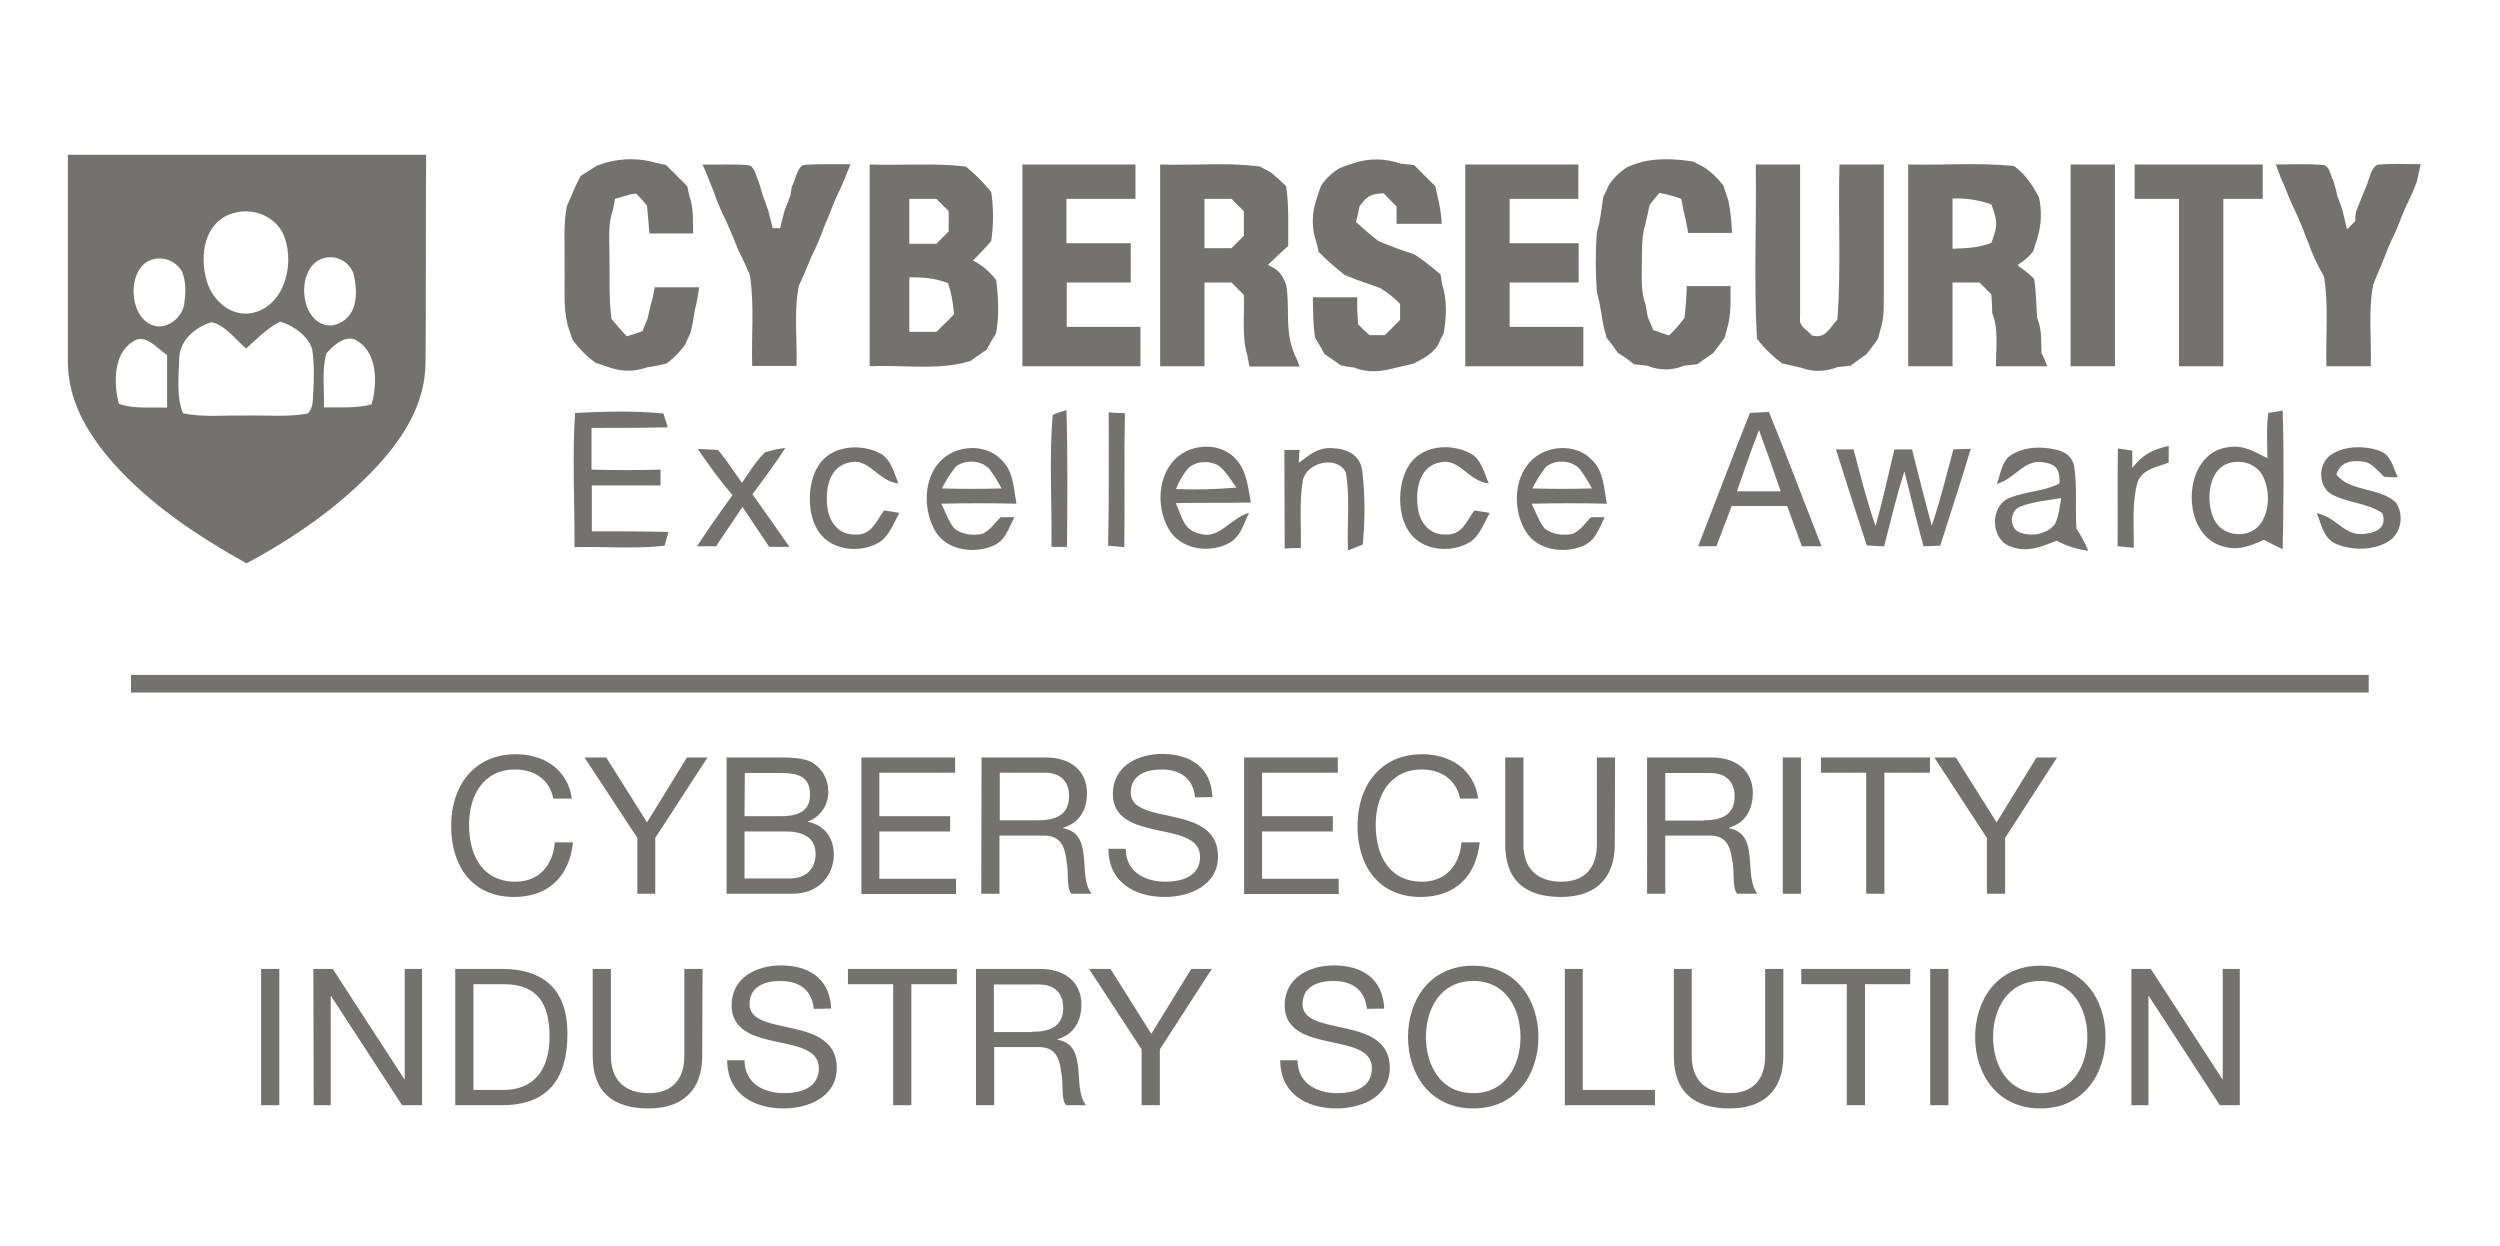 <?xml version="1.0" encoding="utf-8"?>
<!-- Generator: Adobe Illustrator 26.5.0, SVG Export Plug-In . SVG Version: 6.00 Build 0)  -->
<svg version="1.1" id="_2020_Cybersecurity_Excellence"
	 xmlns="http://www.w3.org/2000/svg" xmlns:xlink="http://www.w3.org/1999/xlink" x="0px" y="0px" viewBox="0 0 851.2 424.4"
	 style="enable-background:new 0 0 851.2 424.4;" xml:space="preserve">
<style type="text/css">
	.st0{fill:#74726E;}
</style>
<g id="Circle">
	<g>
		<rect x="44.6" y="229.8" class="st0" width="761.9" height="6"/>
	</g>
</g>
<path class="st0" d="M223.6,55.5c1,0.2,2.2,0.5,3.2,0.7l7.2,7.2c0.2,1,0.5,2.2,0.7,3.2c1.5,4.3,1.2,8.4,1.3,12.9h-14.9
	c-0.2-3.2-0.5-6.2-0.8-9.4c-1.1-1.5-2.4-2.9-3.7-4.2c-2.5,0.2-4.7,1.2-7.2,1.8c-0.2,1.2-0.4,2.5-0.7,3.7c-1.7,4.7-1.2,9.6-1.2,14.6
	c0.2,7.5-0.3,15.2,0.7,22.6c1.7,2,3.4,4,5.2,5.9c1.8-0.5,3.6-1.1,5.4-1.8c0.5-1.3,1-2.7,1.7-4.2c0.5-2.3,1-4.7,1.7-6.9
	c0.2-1.3,0.5-2.5,0.7-3.8h15.2c-0.5,2.7-0.8,5.2-1.5,7.7c-0.5,2.7-0.8,5.2-1.5,7.9c-0.7,1.3-1.2,2.5-1.8,3.9
	c-1.8,2.5-3.9,4.7-6.4,6.5c-2.2,0.5-4.5,1-6.7,1.3c-3.9,1.4-8.1,1.5-12.1,0.2c-1.7-0.5-3.4-1.2-5.2-1.7c-3.1-2.2-5.8-4.9-8-8
	c-0.5-1.7-1.2-3.3-1.7-5.2c-1.5-6.2-0.8-13.1-1-19.3c0.2-6.9-0.5-14.2,0.8-20.9c1-2.3,2-4.5,3-6.9c0.5-1.2,1.2-2.2,1.7-3.4l5.5-3.5
	l3-1C211.9,53.8,218,53.8,223.6,55.5z"/>
<path class="st0" d="M476.8,55.7l4.7,0.5c2.4,2.5,4.9,4.9,7.2,7.2c0.2,1,0.5,2.2,0.7,3.2c0.8,3.1,1.3,6.3,1.5,9.6h-15.4v-5.9
	c-1.5-1.5-3-3-4.4-4.5c-4.5,0.3-5.4,0.7-8.2,4.4c-0.3,1.8-0.8,3.5-1.2,5.4c2.5,2.2,5,4.5,7.7,6.5c4,1.7,8,3.2,12.2,4.5
	c3.1,2.1,6.1,4.4,8.9,6.9c0.2,1.2,0.3,2.2,0.5,3.3c1.8,5.2,1.5,11.4,0.5,16.8c-0.7,1.2-1.3,2.4-1.8,3.7c-2,3.3-5,4.7-8.4,6.5
	c-2.2,0.5-4.2,1-6.4,1.5c-4.7,1.3-9.4,1.7-13.9-0.2c-1.5-0.1-3-0.4-4.5-0.7c-1.9-1.3-3.7-2.7-5.5-3.8c-1-1.8-2-3.7-3.2-5.5
	c-0.8-4.7-0.7-9.2-0.8-13.9h15.1c-0.1,3.1,0.1,6.2,0.3,9.2c1.2,1.2,2.5,2.5,3.9,3.7h5.2c1.8-1.7,3.5-3.5,5.2-5.2v-5.4
	c-2-2.1-4.3-3.9-6.7-5.4l-8.5-3c-1.2-0.5-2.5-1-3.7-1.5c-3.1-2.4-6.1-5.1-8.9-7.9c-0.1-1.1-0.4-2.1-0.7-3.2
	c-1.6-4.5-1.6-9.4-0.2-13.9c0.5-1.7,1.2-3.5,1.7-5.2c1.7-2.6,3.9-4.7,6.5-6.2c1.7-0.7,3.2-1.2,4.9-1.7
	C466.2,53.8,471.7,53.9,476.8,55.7z"/>
<path class="st0" d="M576.5,55c1.3,0.7,2.5,1.3,3.8,2c2.5,1.7,4.7,3.8,6.5,6.2c0.5,1.7,1.2,3.5,1.7,5.2c0.7,3.6,1.1,7.2,1.2,10.9
	h-14.9c-0.5-2.7-1-5.4-1.7-7.9c-0.1-1.2-0.4-2.5-0.7-3.7c-2.4-0.9-4.9-1.6-7.4-2c-1.2,1.3-2.2,2.7-3.3,4c-0.5,2.2-1,4.5-1.5,6.7
	c-1.5,4.7-1,9.6-1.2,14.4c0,4.5-0.3,8.7,1.3,12.9c0.2,1.5,0.5,3,0.8,4.5c0.7,1.4,1.3,2.8,1.8,4.2c1.8,0.5,3.5,1.3,5.4,1.8
	c1.9-1.8,3.6-3.8,5.2-5.9c0.5-3.7,0.7-7.2,0.8-10.9h14.9c0,5,0.3,9.7-1.2,14.6c-0.3,1-0.5,2-0.8,3c-1.3,1.7-2.5,3.5-3.9,5.2
	c-1.8,1.2-3.5,2.5-5.4,3.8l-4.5,0.5c-4,1.7-8.5,1.7-12.6,0l-4.5-0.5c-1.7-1.4-3.5-2.7-5.4-3.8c-1.2-1.8-2.5-3.5-3.9-5.2
	c-0.2-1-0.5-2-0.8-3c-1-4.2-1.2-8.4-2.5-12.4c-0.5-6.9-0.5-13.8,0-20.7c1.3-3.9,1.5-7.9,2.2-11.9c0.7-1.3,1.2-2.5,1.8-3.8
	c1.6-2.6,3.9-4.8,6.5-6.4c1.7-0.7,3.2-1.2,4.9-1.7C565.1,53.7,571.1,54.2,576.5,55z"/>
<path class="st0" d="M239.2,56c5.4,0.2,10.7-0.3,15.9,0.3c2,0.7,2.3,3.8,3.2,5.5l1.5,5c0.7,1.7,1.2,3.3,1.8,5c0.5,2,1,4,1.5,5.9h2.5
	c0.5-2,1-4,1.5-5.9c0.7-1.7,1.3-3.5,2-5.2c0.2-1,0.3-2,0.5-3c1.2-2.2,1.7-6.4,3.9-7.4c5.4-0.5,10.7-0.2,16.1-0.3
	c-1.5,3.7-2.9,7.4-4.7,10.9c-1.5,3.3-2.7,6.9-4.2,10.2c-1.2,3.4-2.6,6.7-4.2,9.9c-1.5,3.5-2.9,7-4.5,10.4
	c-1.8,8.9-0.5,18.3-0.8,27.3h-15.1c-0.3-10.2,0.8-20.9-0.8-31c-1.2-2.8-2.5-5.7-3.9-8.4c-1.3-3.3-2.7-6.7-4.2-10
	c-1.6-3.2-3-6.5-4.2-9.9C241.7,62.2,240.6,59,239.2,56z"/>
<path class="st0" d="M348.1,56h38.5v11.7h-23.5v15.1H385v13.4h-21.8v15.1h25.1v13.4h-40.2V56z"/>
<path class="st0" d="M498.9,56h38.5v11.7H514v15.1h23.5v13.4H514v15.1h25.1v13.4h-40.2V56z"/>
<path class="st0" d="M597.8,56h15.1v52c-0.5,3.3,2.2,4,4,6.2c4.8,1.3,5.9-2.5,8.7-5.4c1.3-17.4,0.2-35.2,0.7-52.8h15.1v45.2
	c0,3.8,0,7.5-1.2,11.2c-0.3,1-0.5,2-0.8,3c-1.3,1.7-2.5,3.5-3.9,5.2c-1.8,1.2-3.5,2.5-5.4,3.9l-4.5,0.5c-4,1.6-8.4,1.7-12.4,0.2
	l-6.5-1.5c-3.2-2.4-6.1-5.2-8.5-8.4C597.1,95.7,598.1,75.8,597.8,56z"/>
<path class="st0" d="M705,56h15.1v68.7H705V56z"/>
<path class="st0" d="M726.8,56h43.6v11.7h-13.4v57h-15.1v-57h-15.1V56z"/>
<path class="st0" d="M774.9,56c5.5,0,11.1-0.3,16.4,0.2c2,0.7,2.3,3.8,3.2,5.5c0.5,1.7,1,3.3,1.3,5c0.7,1.7,1.3,3.4,1.8,5
	c0.5,2.2,1,4.2,1.5,6.4l2.8-2.8c0-1.1,0.1-2.2,0.3-3.3c1.2-3,2.3-5.9,3.5-8.7c1-2.2,1.5-6,3.7-7.2c4.9-0.5,9.9-0.2,14.8-0.2
	c-0.5,2-0.8,3.9-1.3,5.9c-1.1,2.9-2.3,5.7-3.7,8.4c-1.7,3.8-3,7.9-5,11.7c-1.5,3.3-2.7,6.9-4.2,10.2c-0.7,1.5-1.3,3.2-2,4.9
	c-1.7,9-0.5,18.6-0.8,27.7h-15.1c-0.3-10.1,0.8-20.6-0.8-30.5c-2.2-3.8-4.1-7.8-5.5-11.9c-1.3-3.3-2.7-6.9-4.2-10.2
	c-1.7-3.2-2.8-6.5-4.3-9.9l-0.8-1.8C775.9,58.8,775.4,57.4,774.9,56z"/>
<path class="st0" d="M440.6,120.3l-1-3c-1.8-6.7-0.5-13.7-1.7-20.4c-1.5-3.7-2.5-5-6.2-6.7c2.3-2.2,4.5-4.4,6.9-6.4
	c0-6.7,0.3-13.7-0.7-20.4c-1.7-1.7-3.4-3.2-5.2-4.7c-1.3-0.7-2.5-1.3-3.7-2c-11.2-1.5-22.8-0.3-34-0.7v68.7h15.1V96.2h9.2l4.2,4.2
	c0.3,6.7-0.8,14.2,1.2,20.6c0.2,1.3,0.5,2.5,0.7,3.8h17.1C442,123.3,441.3,121.8,440.6,120.3z M423.5,80.3l-4.2,4.2h-9.2V67.7h9.2
	l4.2,4.2V80.3z"/>
<path class="st0" d="M695.1,120.3c-0.2-4.2,0.2-8-1.5-12.1c-0.3-4.4-0.3-8.7-1-13.2c-1.6-1.7-3.4-3.1-5.4-4.4V90
	c1.9-1.1,3.6-2.6,5-4.3c0.5-1.7,1.2-3.5,1.7-5.4c1.2-4.3,1.3-8.9,0.3-13.2c-2.3-4.2-4.5-7.7-8.5-10.6c-11.9-1.2-24-0.2-36-0.5v68.7
	h15.1V96.2h9.2l4,4c0.2,2.2,0.3,4.2,0.3,6.4c2.3,5.4,1.2,12.2,1.3,18.1h17.4C696.5,123.2,695.9,121.7,695.1,120.3z M678,82.7
	c-4.4,1.7-8.5,1.8-13.2,2V67.6c4.5-0.2,9,0.5,13.2,2C680.2,75.3,680.2,77,678,82.7z"/>
<path class="st0" d="M339.2,95.4c-2.1-2.8-4.8-5.1-7.9-6.7c2.2-2.2,4.2-4.3,6.2-6.7c0.8-5.5,0.8-11.1,0-16.6
	c-2.6-3.2-5.5-6.2-8.7-8.7c-10.9-1.3-21.8-0.3-32.7-0.7v68.7c10.2-0.5,21.3,1.2,31.3-1c1-0.3,2-0.5,3-0.8c1.9-1.3,3.7-2.7,5.5-3.8
	c1-1.8,2-3.7,3.2-5.5C340.3,107.6,339.9,101.2,339.2,95.4z M309.6,67.7h9.2l4.2,4.2v6.9l-4.2,4.2h-9.2V67.7z M318.8,113h-9.2V94.4
	c4.7,0,8.9,0.3,13.2,2c1.1,3.4,1.8,7,2,10.6C323,109,320.8,111,318.8,113z"/>
<path class="st0" d="M145.1,52.7h-122V123c0,13.2,6.4,24.1,14.7,33.8c12.7,14.6,29.3,25.6,46.1,35c16.4-8.7,32.3-19.8,44.9-33.5
	c9.1-10,16.1-21.4,16.1-35.3C145.1,99.6,144.9,76.1,145.1,52.7z M109.1,88.3c4.3-1.9,9.2,0.1,11.1,4.4c0,0.1,0.1,0.2,0.1,0.3
	c1.8,7,1.5,15.8-7,17.8C102.2,111.6,100.3,92.2,109.1,88.3L109.1,88.3z M77.2,73.4c7-3.3,15.9-0.8,19.3,6.4
	c3.7,8.7,1.3,22.1-8.4,26.1c-7.5,3-14.6-2-17.3-9C68,89,68.7,77.6,77.2,73.4z M56.9,138.8c-5.2-0.2-11.4,0.5-16.4-1.3
	c-1.8-6.5-2-16.9,4.5-21c4.2-3.5,8.5,2.2,11.9,4.4L56.9,138.8z M53.4,111.1c-9.5-1.5-10.5-18.6-2.7-22.3c4.1-1.9,9-0.3,11.3,3.7
	c1.3,3.2,1.3,7,0.8,10.4C62.5,107.4,58,111.6,53.4,111.1z M106.7,133.1c-0.3,2.5,0.2,5.9-2,7.7c-6.9,1.3-14.2,0.5-21.3,0.7
	c-6.9-0.2-14.2,0.7-21.1-0.8c-2.2-5.4-1.5-12.1-1.3-17.8c-0.2-6.7,5-11.2,10.9-13.2c4.5,0.7,8.6,6.2,11.9,9c3.5-3.2,7.2-7,11.6-9.2
	c4.4,1.3,9.4,4.7,10.9,9.4C107,123.4,106.9,128.4,106.7,133.1L106.7,133.1z M126.5,137.7c-5,1.3-10.9,1-16.2,1
	c0.2-5.9-0.8-12.7,0.8-18.3c2.2-2.8,7.2-7,10.7-4.2C128.6,120.3,128.5,130.9,126.5,137.7L126.5,137.7z"/>
<path class="st0" d="M195.8,140.6c9.9-0.5,20.3-0.8,30.1,0.2l1.5,4.7c-8.7,0.2-17.2,0.2-26,0.2v14.2c7.9,0.2,15.6,0.2,23.5,0v5.4
	h-23.4v15.6c8.7,0,17.4,0,26.1,0.2l-1.3,4.7c-10.1,1.2-20.6,0.2-30.7,0.5C195.7,171.1,194.8,155.7,195.8,140.6z"/>
<path class="st0" d="M358.4,141.3c1.5-0.7,3.1-1.2,4.7-1.7c0.5,15.6,0.3,31.2,0.2,46.6H358C358.2,171.3,357.2,156,358.4,141.3z"/>
<path class="st0" d="M377.5,140.4c1.9,0.2,3.7,0.2,5.5,0.3c-0.3,15.2,0,30.3-0.2,45.6l-5.5-0.5C377.6,170.8,377.5,155.5,377.5,140.4
	z"/>
<path class="st0" d="M602.3,140.3c-2.2,0-4.4,0.2-6.5,0.3c-6,15.1-11.8,30.4-17.6,45.4h6.2c1.7-4.5,3.5-9.2,5.2-13.7h18.9
	c1.7,4.5,3.3,9.2,5,13.7h6.7C614.2,170.8,608.5,155.4,602.3,140.3z M591.4,167.3c1.8-5.4,3.8-10.9,5.7-16.2c0.7-1.5,1.2-3.2,1.8-4.7
	c2.5,6.9,5,13.9,7.4,20.9H591.4z"/>
<path class="st0" d="M237.6,152.9c2.3,0,4.5,0.2,6.9,0.3c2.9,3.5,5.4,7.4,8.1,11.2c2.5-3.5,4.7-7.4,7.9-10.4
	c2.3-0.7,4.5-1.2,6.9-1.5c-3.5,5.5-7.4,10.6-11.2,15.8c4.2,5.9,8.4,11.9,12.6,17.9h-6.9l-9.1-13.6c-3,4.5-6,8.9-9,13.4h-6.5
	c3.9-5.9,7.9-11.7,12.1-17.4C245.1,163.6,241.2,158.2,237.6,152.9z"/>
<path class="st0" d="M299.9,154.5c3.5,2,4.5,6.5,6,10.1c-6.9-0.7-10-8.7-16.4-7.2c-6.9,1.2-8.4,8.4-7.9,14.2
	c0.3,5.5,3.5,10.6,9.7,10.4c5.5,0.2,6.9-4.4,9.7-8.2c1.9,0.3,3.5,0.5,5.2,0.8c-1.8,3.4-3.5,8-6.9,10.1c-6.9,4-17.4,2.7-21.3-4.9
	c-3.2-5.7-3-15.4,0.5-21C282.6,151.7,293,150.7,299.9,154.5z"/>
<path class="st0" d="M437.3,153.2h5.2c-0.2,1.5-0.2,2.9-0.3,4.4c3.7-2.7,6.5-5.4,11.6-5c4.9,0.2,9.2,2.3,10,7.5
	c1,8.4,1,16.9,0.2,25.3l-5,2c-0.5-8.7,0.8-18.1-0.8-26.6c-3-5.9-13.4-3.4-14.6,2.8c-1.3,7.4-0.5,15.4-0.7,23c-1.9,0-3.7,0-5.5,0.2
	L437.3,153.2z"/>
<path class="st0" d="M500.9,154.5c3.5,2,4.5,6.7,6,10.1c-6.9-0.7-10.1-8.7-16.4-7.2c-6.9,1.2-8.4,8.4-7.9,14.2
	c0.3,5.5,3.5,10.6,9.7,10.4c5.5,0.2,6.9-4.4,9.7-8.2c1.7,0.3,3.5,0.5,5.2,0.8c-1.8,3.4-3.5,8-6.9,10.1c-6.9,4-17.4,2.7-21.3-4.9
	c-3.2-5.7-3-15.4,0.5-21C483.7,151.5,494.1,150.7,500.9,154.5z"/>
<path class="st0" d="M625.1,153h6c2.3,8.7,4.5,17.6,7.5,26.1c2.4-8.7,4.4-17.4,6.4-26.1h6c2.2,8.7,4.4,17.4,6.7,26
	c3-8.6,5-17.3,7.4-26c1.8,0,3.8-0.2,5.9-0.2c-3.3,11.1-6.9,22-10.4,33c-1.8,0-3.8,0.2-5.7,0.2c-2.3-8.6-4.4-17.1-6.5-25.5
	c-2.7,8.4-4.7,17.1-6.9,25.5c-2,0-3.8-0.2-5.9-0.3C632.1,175.1,628.6,164.1,625.1,153z"/>
<path class="st0" d="M721.1,152.7l4.9,0.7v5.9c3.8-4.7,6.4-6,12.4-7.5v5.7c-3.9,1.5-9,2.2-10.6,6.7c-2,7-1.2,15.1-1.3,22.3l-5.5-0.5
	C721.1,174.8,720.9,163.7,721.1,152.7z"/>
<path class="st0" d="M810.2,153.5c4,1.5,4.5,5.5,6.2,9c-1.6,0-3.1,0-4.7-0.2c-1.8-1.7-3.8-4.2-6.2-5c-4.2-0.7-8.5-0.5-10,4.2
	c4.2,6,15.2,4.4,20.3,9.7c2.8,4,1.8,10.4-2.5,13.1c-5,3.2-12.7,3.2-18.1,0.8c-4.2-2-4.7-6.4-6.4-10.4c7.4,1.7,9.4,8.2,16.8,7
	c4-0.5,7.2-2.5,5.5-7c-5-3.5-12.1-3.5-17.4-6.5c-4.7-2.9-4.3-10.6,0-13.4C798.3,151.7,805.2,151.7,810.2,153.5z"/>
<path class="st0" d="M334.6,181.7c-3.2,0.8-7.2,0.3-9.7-1.8c-2-2.4-3-5.7-4.4-8.4c8.5-0.2,17.1-0.2,25.6,0c-1-5.2-1-10.9-4.9-14.7
	c-5.4-6-15.9-5.5-21.3,0.5c-5.7,6.2-5.5,16.9-1.3,23.8c4,6.4,13.1,7.5,19.6,4.7c4.2-1.8,5.2-6,7.2-9.7h-4.7
	C339.1,177.6,337.2,180.5,334.6,181.7z M325.4,158.9c3.2-2.5,8.5-2.3,11.4,0.7c1.6,2.1,3,4.4,4.2,6.7c-6.7,0.2-13.6,0.2-20.3,0
	C322,163.7,323.6,161.2,325.4,158.9z"/>
<path class="st0" d="M408.5,181.7c-5.7-1.2-6-5.9-8.2-10.4c8.5-0.2,17.1,0,25.6-0.2c-1-5.2-1.4-11.1-5.4-15.1
	c-5.7-5.9-16.2-4.9-21.3,1.3c-5.2,6.2-5.2,16.1-1.3,22.8c4,7,13.7,8.4,20.4,4.9c4.2-2.2,5-6.5,7-10.4
	C419,176.3,415,183.9,408.5,181.7z M404.6,159.4c2.7-2.5,7.2-2.7,10.4-0.8c2.5,2,4.2,5,6,7.4c-6.9,0.6-13.7,0.8-20.6,0.5
	C401.4,163.9,402.8,161.5,404.6,159.4z"/>
<path class="st0" d="M535.6,181.7c-3.2,0.8-7.2,0.3-9.7-1.8c-2-2.4-3-5.7-4.4-8.4c8.6-0.2,17.1-0.2,25.6,0c-1-5.2-1-10.9-4.9-14.7
	c-5.4-6-15.9-5.5-21.3,0.5c-5.7,6.2-5.7,16.9-1.3,23.8c4,6.4,13.1,7.5,19.6,4.7c4.2-2,5.2-5.9,7.2-9.7h-4.7
	C540.1,177.6,538.3,180.5,535.6,181.7z M526.4,158.9c3.2-2.5,8.5-2.3,11.4,0.7c1.6,2.1,3,4.4,4.2,6.7c-6.7,0.2-13.6,0.2-20.3,0
	C523.1,163.7,524.6,161.2,526.4,158.9z"/>
<path class="st0" d="M777.2,139.8c-1.7,0.3-3.2,0.5-4.9,0.8c-0.7,5-0.3,10.4-0.3,15.4c-4.5-2.2-8.2-4.7-13.6-3.7
	c-15.8,2.2-16.2,30.2-1.3,33.8c5.2,1.5,9.2-0.3,13.7-2.3c2,1,4.2,2.2,6.4,3.2C777.5,171.6,777.7,155.7,777.2,139.8z M769.3,178.8
	c-4.2,5-13.1,3.7-15.6-2.3c-2.5-5.4-2-14.8,3.5-18.1c4.3-2.3,10.5-1.2,13.1,3.4C773,166.8,772.9,174.3,769.3,178.8L769.3,178.8z"/>
<path class="st0" d="M707,180c-0.5-7,0.3-14.4-0.8-21.4c-0.7-3.2-3.2-4.9-6.2-5.5c-4.9-1.2-10.9-1-15.2,1.8
	c-3.2,1.9-3.7,6.7-4.9,9.9c6.9-2.2,9.5-9.1,16.8-7.2c4,0.7,4.7,3.4,4.5,7c-5,2.7-11.6,2.7-16.9,4.9c-6.7,2.5-6.7,13.7-0.2,16.4
	c5.9,2.5,10.7,0.3,16.2-1.8c3.3,1.8,6.9,3,10.7,3.4C709.9,184.8,708.5,182.3,707,180z M699.8,178.2c-2.5,3.8-8.7,4.8-12.7,2.8
	c-3-1.7-2.7-7,0.5-8.4c4.4-1.8,9.5-2.2,14.2-3C701.3,172.4,701,175.5,699.8,178.2L699.8,178.2z"/>
<path class="st0" d="M188.4,271.9c-1.3-6.6-6.6-9.9-13-9.9c-11,0-15.7,9.1-15.7,18.8c0,10.6,4.7,19.4,15.8,19.4
	c8.1,0,12.8-5.7,13.4-13.4h6.2c-1.2,11.6-8.4,18.6-20.1,18.6c-14.4,0-21.4-10.7-21.4-24.2s7.7-24.4,22-24.4
	c9.7,0,17.7,5.2,19.1,15.1H188.4z"/>
<path class="st0" d="M223.1,285.3v19H217v-19l-18-27.4h7.4l13.9,22.1l13.6-22.1h7L223.1,285.3z"/>
<path class="st0" d="M247.4,257.9h16.8c4.1,0,9.5,0,12.3,1.7c3.4,2,5.5,5.7,5.5,9.7c0.2,4.6-2.6,8.8-6.9,10.4v0.1
	c5.7,1.2,8.8,5.5,8.8,11.2c0,6.8-4.9,13.3-14.1,13.3h-22.4V257.9z M253.5,277.9h12.4c7,0,9.9-2.5,9.9-7.4c0-6.4-4.5-7.3-9.9-7.3
	h-12.3L253.5,277.9z M253.5,299.1H269c5.3,0,8.7-3.2,8.7-8.3c0-6-4.9-7.7-10.1-7.7h-14.1L253.5,299.1z"/>
<path class="st0" d="M293.2,257.9h32v5.2h-25.8v14.8h24.1v5.2h-24.1v16.1h26.1v5.2h-32.2V257.9z"/>
<path class="st0" d="M334.2,257.9H356c8.7,0,14.1,4.7,14.1,12.1c0,5.6-2.5,10.2-8.1,11.8v0.2c5.4,1,6.5,5,7,9.5s0.1,9.6,2.7,12.8
	h-6.9c-1.8-1.9-0.8-6.9-1.7-11.4c-0.6-4.5-1.8-8.4-7.7-8.4h-15.1v19.8h-6.2L334.2,257.9z M353.3,279.3c5.7,0,10.7-1.5,10.7-8.3
	c0-4.5-2.5-7.9-8.2-7.9h-15.4v16.2L353.3,279.3z"/>
<path class="st0" d="M406.9,271.5c-0.7-6.6-5.1-9.5-11.5-9.5c-5.2,0-10.4,1.9-10.4,7.9c0,5.7,7.4,6.6,14.9,8.3s14.8,4.3,14.8,13.4
	c0,9.9-9.7,13.8-18.1,13.8c-10.4,0-19.2-5.1-19.2-16.4h5.9c0,7.8,6.5,11.2,13.5,11.2c5.6,0,11.8-1.8,11.8-8.5
	c0-6.4-7.4-7.5-14.8-9.1s-14.9-3.8-14.9-12.3c0-9.4,8.4-13.6,16.8-13.6c9.5,0,16.7,4.5,17.1,14.7L406.9,271.5z"/>
<path class="st0" d="M423.5,257.9h32v5.2h-25.8v14.8h24.1v5.2h-24.1v16.1h26.1v5.2h-32.2V257.9z"/>
<path class="st0" d="M497.1,271.9c-1.3-6.6-6.6-9.9-13-9.9c-11,0-15.7,9.1-15.7,18.8c0,10.6,4.7,19.4,15.8,19.4
	c8.1,0,12.8-5.7,13.4-13.4h6.2c-1.2,11.6-8.4,18.6-20.1,18.6c-14.4,0-21.5-10.7-21.5-24.2s7.7-24.4,22-24.4
	c9.7,0,17.7,5.2,19.1,15.1H497.1z"/>
<path class="st0" d="M549.8,287.5c0,11.7-6.7,17.9-18.3,17.9c-12,0-19-5.5-19-17.9v-29.6h6.2v29.6c0,8.2,4.7,12.7,12.9,12.7
	c7.8,0,12.1-4.5,12.1-12.7v-29.6h6.2L549.8,287.5z"/>
<path class="st0" d="M560.9,257.9h21.8c8.7,0,14.1,4.7,14.1,12.1c0,5.6-2.5,10.2-8.1,11.8v0.2c5.4,1,6.5,5,7,9.5s0.1,9.6,2.7,12.8
	h-6.9c-1.8-1.9-0.8-6.9-1.7-11.4c-0.7-4.5-1.8-8.4-7.7-8.4h-15.1v19.8h-6.2V257.9z M579.9,279.3c5.8,0,10.7-1.5,10.7-8.2
	c0-4.5-2.5-7.9-8.3-7.9h-15.3v16.2H579.9z"/>
<path class="st0" d="M607,257.9h6.2v46.4H607V257.9z"/>
<path class="st0" d="M635.4,263.1H620v-5.2h37.1v5.2h-15.5v41.2h-6.2L635.4,263.1z"/>
<path class="st0" d="M682.7,285.3v19h-6.2v-19l-17.9-27.4h7.3l13.9,22.1l13.6-22.1h7L682.7,285.3z"/>
<path class="st0" d="M88.9,329.9h6.2v46.4h-6.2V329.9z"/>
<path class="st0" d="M106.7,329.9h6.6l24.4,37.6h0.1v-37.6h5.9v46.4h-6.8l-24.2-37.2h-0.1v37.2h-5.8L106.7,329.9z"/>
<path class="st0" d="M155,329.9h15.9c14.3,0,22.3,7.1,22.3,22.1c0,15.5-6.8,24.3-22.3,24.3H155V329.9z M161.2,371.1h10.3
	c4.2,0,15.6-1.2,15.6-18.3c0-11-4.1-17.7-15.5-17.7h-10.4L161.2,371.1z"/>
<path class="st0" d="M239.1,359.5c0,11.7-6.7,17.9-18.3,17.9c-12,0-19-5.5-19-17.9v-29.6h6.2v29.6c0,8.2,4.7,12.7,12.9,12.7
	c7.8,0,12.1-4.5,12.1-12.7v-29.6h6.2L239.1,359.5z"/>
<path class="st0" d="M277.1,343.5c-0.7-6.6-5.1-9.5-11.5-9.5c-5.2,0-10.4,1.9-10.4,7.9c0,5.7,7.4,6.6,14.9,8.3s14.8,4.3,14.8,13.4
	c0,9.9-9.7,13.8-18.1,13.8c-10.4,0-19.2-5.1-19.2-16.4h5.9c0,7.8,6.5,11.2,13.5,11.2c5.6,0,11.8-1.8,11.8-8.5
	c0-6.4-7.4-7.5-14.8-9.1s-14.9-3.8-14.9-12.3c0-9.4,8.4-13.6,16.8-13.6c9.5,0,16.7,4.5,17.1,14.7L277.1,343.5z"/>
<path class="st0" d="M304.2,335.1h-15.5v-5.2h37.1v5.2h-15.5v41.2h-6.2V335.1z"/>
<path class="st0" d="M332.3,329.9h21.8c8.7,0,14.1,4.7,14.1,12.1c0,5.6-2.5,10.2-8.1,11.8v0.2c5.4,1,6.5,5,7,9.5s0.1,9.6,2.7,12.8
	H363c-1.8-1.9-0.8-6.9-1.7-11.4c-0.6-4.5-1.8-8.4-7.7-8.4h-15.1v19.8h-6.2V329.9z M351.3,351.3c5.8,0,10.7-1.5,10.7-8.2
	c0-4.5-2.5-7.9-8.3-7.9h-15.3v16.2H351.3z"/>
<path class="st0" d="M394.9,357.3v19h-6.2v-19l-17.9-27.4h7.3l13.9,22.1l13.6-22.1h7L394.9,357.3z"/>
<path class="st0" d="M465.4,343.5c-0.7-6.6-5.1-9.5-11.5-9.5c-5.2,0-10.4,1.9-10.4,7.9c0,5.7,7.4,6.6,14.9,8.3s14.8,4.3,14.8,13.4
	c0,9.9-9.7,13.8-18.1,13.8c-10.4,0-19.2-5.1-19.2-16.4h5.9c0,7.8,6.5,11.2,13.5,11.2c5.6,0,11.8-1.8,11.8-8.5
	c0-6.4-7.4-7.5-14.8-9.1s-14.9-3.8-14.9-12.3c0-9.4,8.4-13.6,16.8-13.6c9.5,0,16.7,4.5,17.1,14.7L465.4,343.5z"/>
<path class="st0" d="M501.6,328.8c14.7,0,22.2,11.7,22.2,24.3s-7.5,24.3-22.2,24.3s-22.2-11.7-22.2-24.3S486.8,328.8,501.6,328.8z
	 M501.6,372.2c11.3,0,16.1-9.8,16.1-19.1s-4.7-19.1-16.1-19.1s-16.1,9.8-16.1,19.1S490.3,372.2,501.6,372.2L501.6,372.2z"/>
<path class="st0" d="M532.7,329.9h6.2v41.2h24.6v5.2h-30.7V329.9z"/>
<path class="st0" d="M607.2,359.5c0,11.7-6.7,17.9-18.3,17.9c-12,0-19-5.5-19-17.9v-29.6h6.1v29.6c0,8.2,4.7,12.7,12.9,12.7
	c7.8,0,12.1-4.5,12.1-12.7v-29.6h6.2L607.2,359.5z"/>
<path class="st0" d="M628.8,335.1h-15.5v-5.2h37.1v5.2H635v41.2h-6.2L628.8,335.1z"/>
<path class="st0" d="M657.2,329.9h6.2v46.4h-6.2V329.9z"/>
<path class="st0" d="M694.7,328.8c14.8,0,22.2,11.7,22.2,24.3s-7.5,24.3-22.2,24.3s-22.2-11.7-22.2-24.3S679.9,328.8,694.7,328.8z
	 M694.7,372.2c11.3,0,16-9.8,16-19.1s-4.7-19.1-16-19.1s-16.1,9.8-16.1,19.1S683.4,372.2,694.7,372.2L694.7,372.2z"/>
<path class="st0" d="M725.7,329.9h6.6l24.4,37.6h0.1v-37.6h5.8v46.4h-6.8l-24.2-37.2h-0.1v37.2h-5.8V329.9z"/>
</svg>
